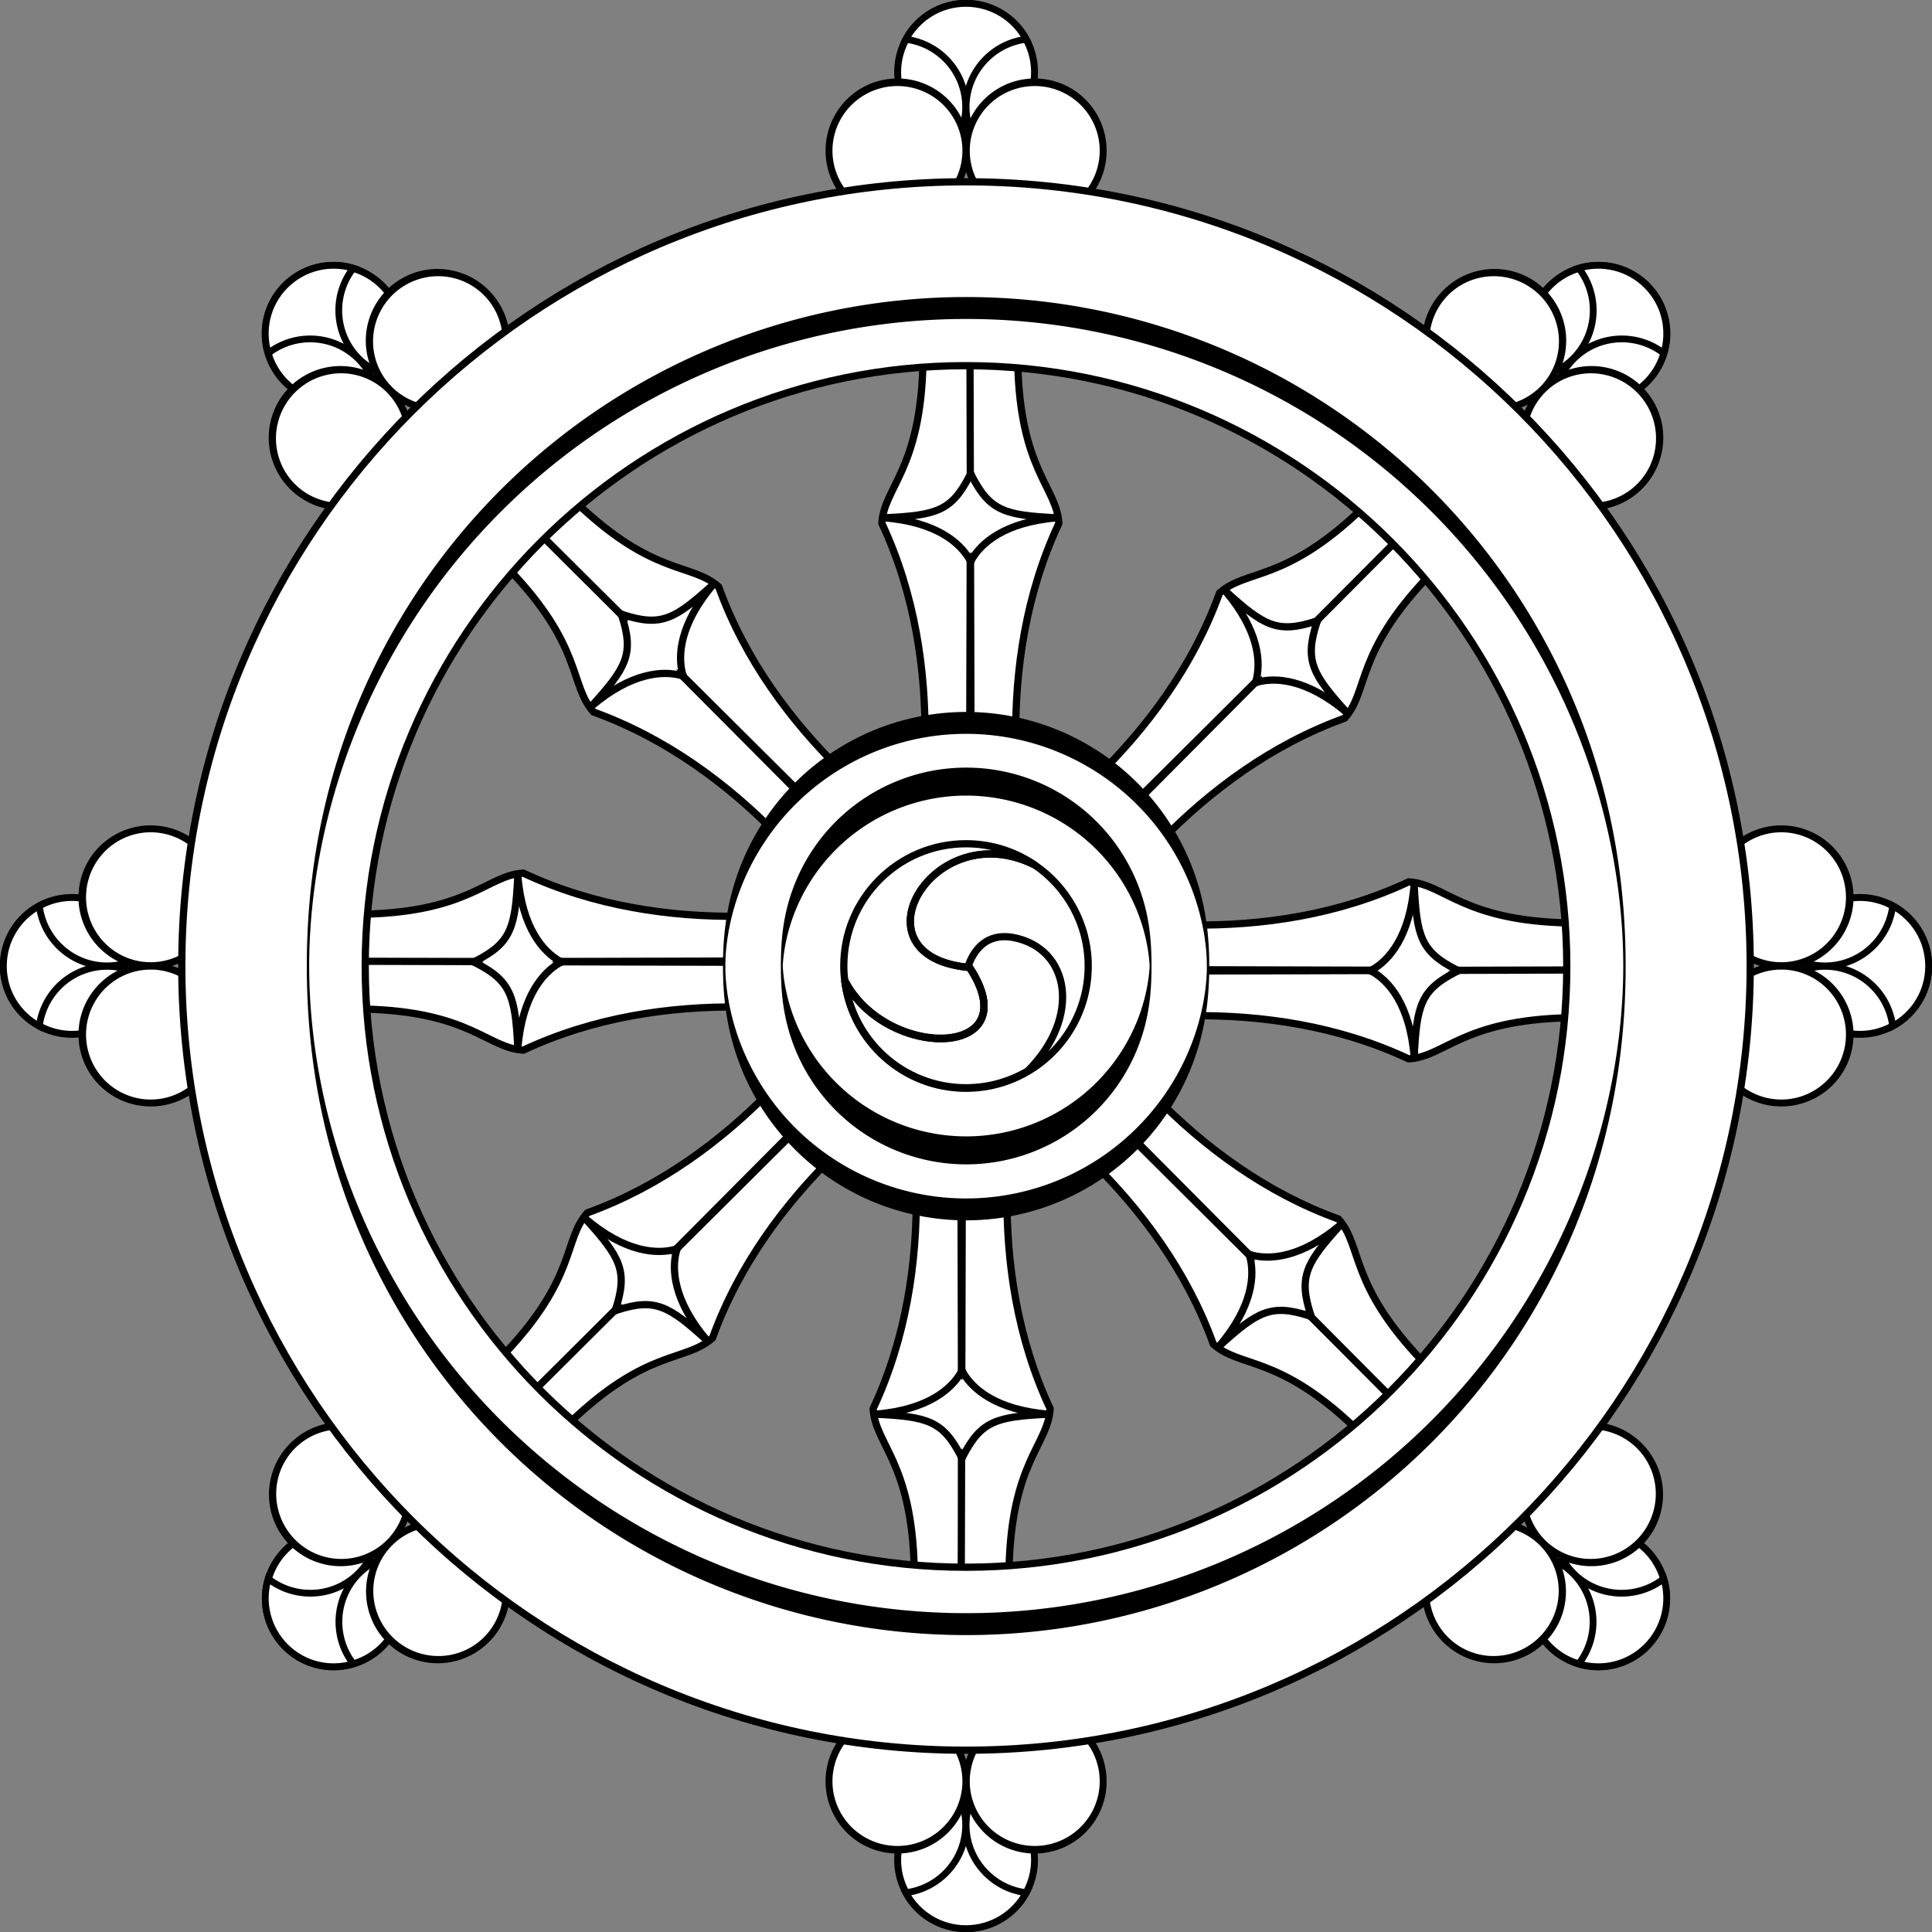 <?xml version="1.0" encoding="UTF-8" standalone="no"?>
<!-- Created with Inkscape (http://www.inkscape.org/) -->
<svg
   xmlns:dc="http://purl.org/dc/elements/1.1/"
   xmlns:cc="http://web.resource.org/cc/"
   xmlns:rdf="http://www.w3.org/1999/02/22-rdf-syntax-ns#"
   xmlns:svg="http://www.w3.org/2000/svg"
   xmlns="http://www.w3.org/2000/svg"
   xmlns:sodipodi="http://sodipodi.sourceforge.net/DTD/sodipodi-0.dtd"
   xmlns:inkscape="http://www.inkscape.org/namespaces/inkscape"
   id="svg2"
   sodipodi:version="0.32"
   inkscape:version="0.44"
   width="600"
   height="600"
   version="1.0"
   sodipodi:docbase="C:\Documents and Settings\Pomost\Pulpit"
   sodipodi:docname="Dharma Wheel.svg">
  <rect width="100%" height="100%" fill="#808080" stroke="none"/>
  <defs
     id="defs5" />
  <sodipodi:namedview
     inkscape:window-height="749"
     inkscape:window-width="1024"
     inkscape:pageshadow="2"
     inkscape:pageopacity="0.0"
     guidetolerance="10.0"
     gridtolerance="10.0"
     objecttolerance="10.0"
     borderopacity="1.0"
     bordercolor="#666666"
     pagecolor="#ffffff"
     id="base"
     showguides="true"
     inkscape:guide-bbox="true"
     inkscape:zoom="0.92333323"
     inkscape:cx="300.00001"
     inkscape:cy="300.00001"
     inkscape:window-x="-4"
     inkscape:window-y="-4"
     inkscape:current-layer="svg2"
     width="600px"
     height="600px" />
  <path
     style="fill:white;fill-opacity:1;fill-rule:evenodd;stroke:black;stroke-width:2.245;stroke-linecap:butt;stroke-linejoin:miter;stroke-miterlimit:4;stroke-dasharray:none;stroke-opacity:1"
     d="M 162.528,271.16 C 151.286,271.792 145.961,283.21 112.732,283.925 L 111.981,298.758 L 229.772,298.451 L 229.912,284.559 C 207.988,284.811 184.461,281.439 162.528,271.16 z "
     id="path3649"
     sodipodi:nodetypes="cccccc" />
  <path
     style="fill:white;fill-opacity:1;fill-rule:evenodd;stroke:black;stroke-width:2.245;stroke-linecap:butt;stroke-linejoin:miter;stroke-miterlimit:4;stroke-dasharray:none;stroke-opacity:1"
     d="M 162.528,326.13 C 151.286,325.498 145.961,314.08 112.732,313.365 L 111.981,298.532 L 229.772,298.839 L 229.912,312.731 C 207.988,312.479 184.461,315.851 162.528,326.13 z "
     id="path10789"
     sodipodi:nodetypes="cccccc" />
  <path
     style="fill:white;fill-opacity:1;fill-rule:evenodd;stroke:black;stroke-width:2.245;stroke-linecap:butt;stroke-linejoin:miter;stroke-miterlimit:4;stroke-dasharray:none;stroke-opacity:1"
     d="M 160.812,271.906 C 160.043,288.124 158.729,292.793 147.75,298.438 C 147.167,298.602 147.167,298.689 147.312,298.75 C 147.167,298.811 147.167,298.898 147.75,299.062 C 158.729,304.707 160.043,309.376 160.812,325.594 C 162.128,309.21 168.776,301.906 173.781,299.062 C 174.364,298.898 174.364,298.811 174.219,298.75 C 174.364,298.689 174.364,298.602 173.781,298.438 C 168.776,295.594 162.128,288.29 160.812,271.906 z "
     id="path10785"
     sodipodi:nodetypes="ccccccccc" />
  <path
     style="fill:white;fill-opacity:1;fill-rule:evenodd;stroke:black;stroke-width:2.245;stroke-linecap:butt;stroke-linejoin:miter;stroke-miterlimit:4;stroke-dasharray:none;stroke-opacity:1"
     d="M 437.472,273.87 C 448.714,274.501 454.039,285.919 487.269,286.635 L 488.019,301.468 L 370.228,301.16 L 370.088,287.269 C 392.012,287.521 415.539,284.149 437.472,273.87 z "
     id="path10822"
     sodipodi:nodetypes="cccccc" />
  <path
     style="fill:white;fill-opacity:1;fill-rule:evenodd;stroke:black;stroke-width:2.245;stroke-linecap:butt;stroke-linejoin:miter;stroke-miterlimit:4;stroke-dasharray:none;stroke-opacity:1"
     d="M 437.472,328.84 C 448.714,328.208 454.039,316.79 487.269,316.075 L 488.019,301.242 L 370.228,301.549 L 370.088,315.44 C 392.012,315.189 415.539,318.56 437.472,328.84 z "
     id="path10824"
     sodipodi:nodetypes="cccccc" />
  <path
     style="fill:white;fill-opacity:1;fill-rule:evenodd;stroke:black;stroke-width:2.245;stroke-linecap:butt;stroke-linejoin:miter;stroke-miterlimit:4;stroke-dasharray:none;stroke-opacity:1"
     d="M 439.188,274.625 C 437.872,291.008 431.224,298.281 426.219,301.125 C 425.709,301.269 425.66,301.376 425.75,301.438 C 425.75,301.438 425.781,301.469 425.781,301.469 C 425.663,301.53 425.672,301.627 426.219,301.781 C 431.224,304.625 437.872,311.898 439.188,328.281 C 439.957,312.064 441.271,307.425 452.25,301.781 C 452.796,301.627 452.805,301.53 452.688,301.469 C 452.68,301.465 452.697,301.441 452.688,301.438 C 452.805,301.376 452.796,301.279 452.25,301.125 C 441.271,295.481 439.957,290.842 439.188,274.625 z "
     id="path10826"
     sodipodi:nodetypes="cccccccsscc" />
  <path
     style="fill:white;fill-opacity:1;fill-rule:evenodd;stroke:black;stroke-width:2.245;stroke-linecap:butt;stroke-linejoin:miter;stroke-miterlimit:4;stroke-dasharray:none;stroke-opacity:1"
     d="M 271.16,437.472 C 271.792,448.714 283.21,454.039 283.925,487.269 L 298.758,488.019 L 298.451,370.228 L 284.56,370.088 C 284.811,392.012 281.439,415.539 271.16,437.472 z "
     id="path10859"
     sodipodi:nodetypes="cccccc" />
  <path
     style="fill:white;fill-opacity:1;fill-rule:evenodd;stroke:black;stroke-width:2.245;stroke-linecap:butt;stroke-linejoin:miter;stroke-miterlimit:4;stroke-dasharray:none;stroke-opacity:1"
     d="M 326.13,437.472 C 325.499,448.714 314.081,454.039 313.365,487.269 L 298.532,488.019 L 298.84,370.228 L 312.731,370.088 C 312.479,392.012 315.851,415.539 326.13,437.472 z "
     id="path10861"
     sodipodi:nodetypes="cccccc" />
  <path
     style="fill:white;fill-opacity:1;fill-rule:evenodd;stroke:black;stroke-width:2.245;stroke-linecap:butt;stroke-linejoin:miter;stroke-miterlimit:4;stroke-dasharray:none;stroke-opacity:1"
     d="M 298.625,425.719 C 298.572,425.773 298.52,425.927 298.438,426.219 C 295.594,431.224 288.29,437.872 271.906,439.188 C 288.124,439.957 292.793,441.271 298.438,452.25 C 298.602,452.833 298.689,452.833 298.75,452.688 C 298.811,452.833 298.898,452.833 299.062,452.25 C 304.707,441.271 309.376,439.957 325.594,439.188 C 309.21,437.872 301.906,431.224 299.062,426.219 C 298.898,425.636 298.811,425.636 298.75,425.781 C 298.72,425.708 298.678,425.664 298.625,425.719 z "
     id="path10863"
     sodipodi:nodetypes="ccccccccsc" />
  <path
     style="fill:white;fill-opacity:1;fill-rule:evenodd;stroke:black;stroke-width:2.245;stroke-linecap:butt;stroke-linejoin:miter;stroke-miterlimit:4;stroke-dasharray:none;stroke-opacity:1"
     d="M 273.87,162.528 C 274.502,151.286 285.92,145.961 286.635,112.731 L 301.468,111.981 L 301.161,229.772 L 287.269,229.912 C 287.521,207.988 284.149,184.461 273.87,162.528 z "
     id="path10869"
     sodipodi:nodetypes="cccccc" />
  <path
     style="fill:white;fill-opacity:1;fill-rule:evenodd;stroke:black;stroke-width:2.245;stroke-linecap:butt;stroke-linejoin:miter;stroke-miterlimit:4;stroke-dasharray:none;stroke-opacity:1"
     d="M 328.84,162.528 C 328.208,151.286 316.79,145.961 316.075,112.731 L 301.242,111.981 L 301.549,229.772 L 315.441,229.912 C 315.189,207.988 318.561,184.461 328.84,162.528 z "
     id="path10871"
     sodipodi:nodetypes="cccccc" />
  <path
     style="fill:white;fill-opacity:1;fill-rule:evenodd;stroke:black;stroke-width:2.245;stroke-linecap:butt;stroke-linejoin:miter;stroke-miterlimit:4;stroke-dasharray:none;stroke-opacity:1"
     d="M 301.125,147.75 C 295.481,158.729 290.842,160.043 274.625,160.812 C 291.008,162.128 298.281,168.776 301.125,173.781 C 301.29,174.364 301.408,174.364 301.469,174.219 C 301.53,174.364 301.617,174.364 301.781,173.781 C 304.625,168.776 311.898,162.128 328.281,160.812 C 312.064,160.043 307.425,158.729 301.781,147.75 C 301.617,147.167 301.53,147.167 301.469,147.312 C 301.257,147.064 301.217,147.633 301.125,147.75 z "
     id="path10873"
     sodipodi:nodetypes="cccccccsc" />
  <path
     style="fill:white;fill-opacity:1;fill-rule:evenodd;stroke:black;stroke-width:2.245;stroke-linecap:butt;stroke-linejoin:miter;stroke-miterlimit:4;stroke-dasharray:none;stroke-opacity:1"
     d="M 182.4,376.663 C 174.897,385.059 179.205,396.898 156.215,420.901 L 166.172,431.92 L 249.246,348.412 L 239.522,338.49 C 224.198,354.171 205.178,368.422 182.4,376.663 z "
     id="path10910"
     sodipodi:nodetypes="cccccc" />
  <path
     style="fill:white;fill-opacity:1;fill-rule:evenodd;stroke:black;stroke-width:2.245;stroke-linecap:butt;stroke-linejoin:miter;stroke-miterlimit:4;stroke-dasharray:none;stroke-opacity:1"
     d="M 221.269,415.533 C 212.874,423.035 201.034,418.727 177.032,441.718 L 166.012,431.76 L 249.521,348.687 L 259.443,358.41 C 243.762,373.735 229.51,392.755 221.269,415.533 z "
     id="path10912"
     sodipodi:nodetypes="cccccc" />
  <path
     style="fill:white;fill-opacity:1;fill-rule:evenodd;stroke:black;stroke-width:2.245;stroke-linecap:butt;stroke-linejoin:miter;stroke-miterlimit:4;stroke-dasharray:none;stroke-opacity:1"
     d="M 181.719,378.406 C 192.642,390.418 195.022,394.652 191.25,406.406 C 190.954,406.935 191.01,406.997 191.156,406.938 C 191.096,407.084 191.159,407.139 191.688,406.844 C 203.441,403.072 207.644,405.452 219.656,416.375 C 209.001,403.86 208.565,393.988 210.094,388.438 C 210.367,387.949 210.31,387.87 210.188,387.906 C 210.248,387.76 210.185,387.704 209.656,388 C 204.106,389.529 194.233,389.061 181.719,378.406 z "
     id="path10914"
     sodipodi:nodetypes="ccccccccc" />
  <path
     style="fill:white;fill-opacity:1;fill-rule:evenodd;stroke:black;stroke-width:2.245;stroke-linecap:butt;stroke-linejoin:miter;stroke-miterlimit:4;stroke-dasharray:none;stroke-opacity:1"
     d="M 378.731,184.164 C 387.126,176.662 398.966,180.97 422.968,157.979 L 433.988,167.937 L 350.479,251.011 L 340.558,241.287 C 356.238,225.962 370.49,206.942 378.731,184.164 z "
     id="path10920"
     sodipodi:nodetypes="cccccc" />
  <path
     style="fill:white;fill-opacity:1;fill-rule:evenodd;stroke:black;stroke-width:2.245;stroke-linecap:butt;stroke-linejoin:miter;stroke-miterlimit:4;stroke-dasharray:none;stroke-opacity:1"
     d="M 417.6,223.034 C 425.103,214.638 420.795,202.799 443.785,178.796 L 433.828,167.777 L 350.754,251.285 L 360.478,261.207 C 375.803,245.526 394.822,231.275 417.6,223.034 z "
     id="path10922"
     sodipodi:nodetypes="cccccc" />
  <path
     style="fill:white;fill-opacity:1;fill-rule:evenodd;stroke:black;stroke-width:2.245;stroke-linecap:butt;stroke-linejoin:miter;stroke-miterlimit:4;stroke-dasharray:none;stroke-opacity:1"
     d="M 380.469,183.469 C 391.124,195.983 391.591,205.856 390.062,211.406 C 389.767,211.935 389.823,211.998 389.969,211.938 C 389.909,212.084 389.972,212.139 390.5,211.844 C 396.05,210.315 405.923,210.783 418.438,221.438 C 407.514,209.426 405.134,205.191 408.906,193.438 C 409.202,192.909 409.146,192.846 409,192.906 C 409.033,192.786 408.953,192.729 408.469,193 C 396.715,196.772 392.481,194.392 380.469,183.469 z "
     id="path10924"
     sodipodi:nodetypes="ccccccccc" />
  <path
     style="fill:white;fill-opacity:1;fill-rule:evenodd;stroke:black;stroke-width:2.245;stroke-linecap:butt;stroke-linejoin:miter;stroke-miterlimit:4;stroke-dasharray:none;stroke-opacity:1"
     d="M 376.815,417.449 C 385.21,424.951 397.05,420.643 421.052,443.634 L 432.072,433.676 L 348.563,350.603 L 338.641,360.326 C 354.322,375.651 368.574,394.671 376.815,417.449 z "
     id="path10932"
     sodipodi:nodetypes="cccccc" />
  <path
     style="fill:white;fill-opacity:1;fill-rule:evenodd;stroke:black;stroke-width:2.245;stroke-linecap:butt;stroke-linejoin:miter;stroke-miterlimit:4;stroke-dasharray:none;stroke-opacity:1"
     d="M 415.684,378.579 C 423.187,386.975 418.879,398.814 441.869,422.817 L 431.912,433.836 L 348.838,350.328 L 358.562,340.406 C 373.886,356.087 392.906,370.339 415.684,378.579 z "
     id="path10934"
     sodipodi:nodetypes="cccccc" />
  <path
     style="fill:white;fill-opacity:1;fill-rule:evenodd;stroke:black;stroke-width:2.245;stroke-linecap:butt;stroke-linejoin:miter;stroke-miterlimit:4;stroke-dasharray:none;stroke-opacity:1"
     d="M 416.531,380.188 C 404.017,390.842 394.144,391.279 388.594,389.75 C 388.105,389.476 388.027,389.533 388.062,389.656 C 387.916,389.596 387.829,389.69 388.125,390.219 C 389.654,395.769 389.217,405.61 378.562,418.125 C 390.574,407.202 394.777,404.853 406.531,408.625 C 407.06,408.921 407.154,408.834 407.094,408.688 C 407.217,408.723 407.273,408.645 407,408.156 C 403.228,396.402 405.608,392.199 416.531,380.188 z "
     id="path10936"
     sodipodi:nodetypes="ccccccccc" />
  <path
     style="fill:white;fill-opacity:1;fill-rule:evenodd;stroke:black;stroke-width:2.245;stroke-linecap:butt;stroke-linejoin:miter;stroke-miterlimit:4;stroke-dasharray:none;stroke-opacity:1"
     d="M 184.316,221.118 C 176.814,212.722 181.122,200.883 158.131,176.88 L 168.088,165.861 L 251.162,249.369 L 241.439,259.291 C 226.114,243.61 207.094,229.359 184.316,221.118 z "
     id="path10942"
     sodipodi:nodetypes="cccccc" />
  <path
     style="fill:white;fill-opacity:1;fill-rule:evenodd;stroke:black;stroke-width:2.245;stroke-linecap:butt;stroke-linejoin:miter;stroke-miterlimit:4;stroke-dasharray:none;stroke-opacity:1"
     d="M 223.185,182.248 C 214.79,174.746 202.951,179.054 178.948,156.063 L 167.928,166.021 L 251.437,249.094 L 261.359,239.371 C 245.678,224.046 231.426,205.026 223.185,182.248 z "
     id="path10944"
     sodipodi:nodetypes="cccccc" />
  <path
     style="fill:white;fill-opacity:1;fill-rule:evenodd;stroke:black;stroke-width:2.245;stroke-linecap:butt;stroke-linejoin:miter;stroke-miterlimit:4;stroke-dasharray:none;stroke-opacity:1"
     d="M 221.594,181.406 C 209.582,192.329 205.348,194.71 193.594,190.938 C 193.065,190.642 193.002,190.698 193.062,190.844 C 192.916,190.784 192.861,190.847 193.156,191.375 C 196.928,203.129 194.548,207.363 183.625,219.375 C 196.14,208.72 206.012,208.253 211.562,209.781 C 212.091,210.077 212.154,210.021 212.094,209.875 C 212.24,209.935 212.296,209.872 212,209.344 C 210.471,203.793 210.939,193.921 221.594,181.406 z "
     id="path10946"
     sodipodi:nodetypes="ccccccccc" />
  <path
     sodipodi:type="arc"
     style="fill:white;fill-opacity:1;fill-rule:evenodd;stroke:black;stroke-width:0.936;stroke-miterlimit:4;stroke-dasharray:none;stroke-dashoffset:0;stroke-opacity:1"
     id="path29903"
     sodipodi:cx="142.54568"
     sodipodi:cy="38.985416"
     sodipodi:rx="9.2681503"
     sodipodi:ry="8.4638891"
     d="M 151.814 38.985 A 9.268 8.464 0 1 1  133.278,38.985 A 9.268 8.464 0 1 1  151.814 38.985 z"
     transform="matrix(2.293,0,0,2.511,-26.83,-75.507)" />
  <path
     style="fill:white;fill-opacity:1;fill-rule:evenodd;stroke:black;stroke-width:2.101;stroke-miterlimit:4;stroke-dasharray:none;stroke-dashoffset:0;stroke-opacity:1"
     d="M 299.965,1.05 C 291.878,1.05 284.895,5.551 281.304,12.205 C 291.776,13.521 299.895,22.426 299.895,33.252 C 299.895,36.917 298.936,40.342 297.299,43.354 C 298.173,43.464 299.061,43.494 299.965,43.494 C 300.868,43.494 301.757,43.464 302.631,43.354 C 300.994,40.342 300.035,36.917 300.035,33.252 C 300.035,22.402 308.191,13.49 318.696,12.205 C 315.106,5.55 308.052,1.05 299.965,1.05 z "
     id="path30819" />
  <path
     sodipodi:type="arc"
     style="fill:white;fill-opacity:1;fill-rule:evenodd;stroke:black;stroke-width:0.936;stroke-miterlimit:4;stroke-dasharray:none;stroke-dashoffset:0;stroke-opacity:1"
     id="path28129"
     sodipodi:cx="142.54568"
     sodipodi:cy="38.985416"
     sodipodi:rx="9.2681503"
     sodipodi:ry="8.4638891"
     d="M 151.814 38.985 A 9.268 8.464 0 1 1  133.278,38.985 A 9.268 8.464 0 1 1  151.814 38.985 z"
     transform="matrix(2.293,0,0,2.511,-48.15,-51.092)" />
  <path
     sodipodi:type="arc"
     style="fill:white;fill-opacity:1;fill-rule:evenodd;stroke:black;stroke-width:0.936;stroke-miterlimit:4;stroke-dasharray:none;stroke-dashoffset:0;stroke-opacity:1"
     id="path29901"
     sodipodi:cx="142.54568"
     sodipodi:cy="38.985416"
     sodipodi:rx="9.2681503"
     sodipodi:ry="8.4638891"
     d="M 151.814 38.985 A 9.268 8.464 0 1 1  133.278,38.985 A 9.268 8.464 0 1 1  151.814 38.985 z"
     transform="matrix(2.293,0,0,2.511,-5.51,-51.092)" />
  <path
     sodipodi:type="arc"
     style="fill:white;fill-opacity:1;fill-rule:evenodd;stroke:black;stroke-width:0.936;stroke-miterlimit:4;stroke-dasharray:none;stroke-dashoffset:0;stroke-opacity:1"
     id="path30830"
     sodipodi:cx="142.54568"
     sodipodi:cy="38.985416"
     sodipodi:rx="9.2681503"
     sodipodi:ry="8.4638891"
     d="M 151.814 38.985 A 9.268 8.464 0 1 1  133.278,38.985 A 9.268 8.464 0 1 1  151.814 38.985 z"
     transform="matrix(2.293,0,0,-2.511,-26.83,675.507)" />
  <path
     style="fill:white;fill-opacity:1;fill-rule:evenodd;stroke:black;stroke-width:2.101;stroke-miterlimit:4;stroke-dasharray:none;stroke-dashoffset:0;stroke-opacity:1"
     d="M 299.965,598.95 C 291.878,598.95 284.895,594.449 281.304,587.795 C 291.776,586.479 299.895,577.574 299.895,566.748 C 299.895,563.083 298.936,559.658 297.299,556.646 C 298.173,556.536 299.061,556.506 299.965,556.506 C 300.868,556.506 301.757,556.536 302.631,556.646 C 300.994,559.658 300.035,563.083 300.035,566.748 C 300.035,577.598 308.191,586.51 318.696,587.795 C 315.106,594.45 308.052,598.95 299.965,598.95 z "
     id="path30832" />
  <path
     sodipodi:type="arc"
     style="fill:white;fill-opacity:1;fill-rule:evenodd;stroke:black;stroke-width:0.936;stroke-miterlimit:4;stroke-dasharray:none;stroke-dashoffset:0;stroke-opacity:1"
     id="path30836"
     sodipodi:cx="142.54568"
     sodipodi:cy="38.985416"
     sodipodi:rx="9.2681503"
     sodipodi:ry="8.4638891"
     d="M 151.814 38.985 A 9.268 8.464 0 1 1  133.278,38.985 A 9.268 8.464 0 1 1  151.814 38.985 z"
     transform="matrix(2.293,0,0,-2.511,-48.15,651.092)" />
  <path
     sodipodi:type="arc"
     style="fill:white;fill-opacity:1;fill-rule:evenodd;stroke:black;stroke-width:0.936;stroke-miterlimit:4;stroke-dasharray:none;stroke-dashoffset:0;stroke-opacity:1"
     id="path30838"
     sodipodi:cx="142.54568"
     sodipodi:cy="38.985416"
     sodipodi:rx="9.2681503"
     sodipodi:ry="8.4638891"
     d="M 151.814 38.985 A 9.268 8.464 0 1 1  133.278,38.985 A 9.268 8.464 0 1 1  151.814 38.985 z"
     transform="matrix(2.293,0,0,-2.511,-5.51,651.092)" />
  <path
     sodipodi:type="arc"
     style="fill:white;fill-opacity:1;fill-rule:evenodd;stroke:black;stroke-width:0.936;stroke-miterlimit:4;stroke-dasharray:none;stroke-dashoffset:0;stroke-opacity:1"
     id="path30858"
     sodipodi:cx="142.54568"
     sodipodi:cy="38.985416"
     sodipodi:rx="9.2681503"
     sodipodi:ry="8.4638891"
     d="M 151.814 38.985 A 9.268 8.464 0 1 1  133.278,38.985 A 9.268 8.464 0 1 1  151.814 38.985 z"
     transform="matrix(0,-2.293,2.511,0,-75.507,626.83)" />
  <path
     style="fill:white;fill-opacity:1;fill-rule:evenodd;stroke:black;stroke-width:2.101;stroke-miterlimit:4;stroke-dasharray:none;stroke-dashoffset:0;stroke-opacity:1"
     d="M 1.05,300.035 C 1.05,308.121 5.551,315.105 12.205,318.696 C 13.521,308.224 22.426,300.105 33.252,300.105 C 36.917,300.105 40.342,301.064 43.354,302.701 C 43.464,301.827 43.494,300.939 43.494,300.035 C 43.494,299.132 43.464,298.243 43.354,297.369 C 40.342,299.006 36.917,299.965 33.252,299.965 C 22.402,299.965 13.49,291.809 12.205,281.304 C 5.55,284.894 1.05,291.948 1.05,300.035 z "
     id="path30860" />
  <path
     sodipodi:type="arc"
     style="fill:white;fill-opacity:1;fill-rule:evenodd;stroke:black;stroke-width:0.936;stroke-miterlimit:4;stroke-dasharray:none;stroke-dashoffset:0;stroke-opacity:1"
     id="path30864"
     sodipodi:cx="142.54568"
     sodipodi:cy="38.985416"
     sodipodi:rx="9.2681503"
     sodipodi:ry="8.4638891"
     d="M 151.814 38.985 A 9.268 8.464 0 1 1  133.278,38.985 A 9.268 8.464 0 1 1  151.814 38.985 z"
     transform="matrix(0,-2.293,2.511,0,-51.092,648.15)" />
  <path
     sodipodi:type="arc"
     style="fill:white;fill-opacity:1;fill-rule:evenodd;stroke:black;stroke-width:0.936;stroke-miterlimit:4;stroke-dasharray:none;stroke-dashoffset:0;stroke-opacity:1"
     id="path30866"
     sodipodi:cx="142.54568"
     sodipodi:cy="38.985416"
     sodipodi:rx="9.2681503"
     sodipodi:ry="8.4638891"
     d="M 151.814 38.985 A 9.268 8.464 0 1 1  133.278,38.985 A 9.268 8.464 0 1 1  151.814 38.985 z"
     transform="matrix(0,-2.293,2.511,0,-51.092,605.51)" />
  <path
     sodipodi:type="arc"
     style="fill:white;fill-opacity:1;fill-rule:evenodd;stroke:black;stroke-width:0.936;stroke-miterlimit:4;stroke-dasharray:none;stroke-dashoffset:0;stroke-opacity:1"
     id="path30870"
     sodipodi:cx="142.54568"
     sodipodi:cy="38.985416"
     sodipodi:rx="9.2681503"
     sodipodi:ry="8.4638891"
     d="M 151.814 38.985 A 9.268 8.464 0 1 1  133.278,38.985 A 9.268 8.464 0 1 1  151.814 38.985 z"
     transform="matrix(0,-2.293,-2.511,0,675.507,626.83)" />
  <path
     style="fill:white;fill-opacity:1;fill-rule:evenodd;stroke:black;stroke-width:2.101;stroke-miterlimit:4;stroke-dasharray:none;stroke-dashoffset:0;stroke-opacity:1"
     d="M 598.95,300.035 C 598.95,308.121 594.449,315.105 587.795,318.696 C 586.479,308.224 577.574,300.105 566.748,300.105 C 563.083,300.105 559.658,301.064 556.646,302.701 C 556.536,301.827 556.506,300.939 556.506,300.035 C 556.506,299.132 556.536,298.243 556.646,297.369 C 559.658,299.006 563.083,299.965 566.748,299.965 C 577.598,299.965 586.51,291.809 587.795,281.304 C 594.45,284.894 598.95,291.948 598.95,300.035 z "
     id="path30872" />
  <path
     sodipodi:type="arc"
     style="fill:white;fill-opacity:1;fill-rule:evenodd;stroke:black;stroke-width:0.936;stroke-miterlimit:4;stroke-dasharray:none;stroke-dashoffset:0;stroke-opacity:1"
     id="path30876"
     sodipodi:cx="142.54568"
     sodipodi:cy="38.985416"
     sodipodi:rx="9.2681503"
     sodipodi:ry="8.4638891"
     d="M 151.814 38.985 A 9.268 8.464 0 1 1  133.278,38.985 A 9.268 8.464 0 1 1  151.814 38.985 z"
     transform="matrix(0,-2.293,-2.511,0,651.092,648.15)" />
  <path
     sodipodi:type="arc"
     style="fill:white;fill-opacity:1;fill-rule:evenodd;stroke:black;stroke-width:0.936;stroke-miterlimit:4;stroke-dasharray:none;stroke-dashoffset:0;stroke-opacity:1"
     id="path30878"
     sodipodi:cx="142.54568"
     sodipodi:cy="38.985416"
     sodipodi:rx="9.2681503"
     sodipodi:ry="8.4638891"
     d="M 151.814 38.985 A 9.268 8.464 0 1 1  133.278,38.985 A 9.268 8.464 0 1 1  151.814 38.985 z"
     transform="matrix(0,-2.293,-2.511,0,651.092,605.51)" />
  <path
     sodipodi:type="arc"
     style="fill:white;fill-opacity:1;fill-rule:evenodd;stroke:black;stroke-width:0.936;stroke-miterlimit:4;stroke-dasharray:none;stroke-dashoffset:0;stroke-opacity:1"
     id="path30988"
     sodipodi:cx="142.54568"
     sodipodi:cy="38.985416"
     sodipodi:rx="9.2681503"
     sodipodi:ry="8.4638891"
     d="M 151.814 38.985 A 9.268 8.464 0 1 1  133.278,38.985 A 9.268 8.464 0 1 1  151.814 38.985 z"
     transform="matrix(1.621,-1.621,1.775,1.775,-196.627,265.58)" />
  <path
     style="fill:white;fill-opacity:1;fill-rule:evenodd;stroke:black;stroke-width:2.101;stroke-miterlimit:4;stroke-dasharray:none;stroke-dashoffset:0;stroke-opacity:1"
     d="M 88.586,88.635 C 82.868,94.353 81.112,102.474 83.278,109.719 C 91.613,103.244 103.651,103.8 111.306,111.455 C 113.898,114.047 115.642,117.146 116.614,120.434 C 117.309,119.893 117.959,119.287 118.598,118.648 C 119.237,118.009 119.844,117.359 120.384,116.664 C 117.097,115.692 113.997,113.948 111.405,111.356 C 103.733,103.684 103.198,91.615 109.718,83.278 C 102.474,81.111 94.304,82.917 88.586,88.635 z "
     id="path30990" />
  <path
     sodipodi:type="arc"
     style="fill:white;fill-opacity:1;fill-rule:evenodd;stroke:black;stroke-width:0.936;stroke-miterlimit:4;stroke-dasharray:none;stroke-dashoffset:0;stroke-opacity:1"
     id="path30994"
     sodipodi:cx="142.54568"
     sodipodi:cy="38.985416"
     sodipodi:rx="9.2681503"
     sodipodi:ry="8.4638891"
     d="M 151.814 38.985 A 9.268 8.464 0 1 1  133.278,38.985 A 9.268 8.464 0 1 1  151.814 38.985 z"
     transform="matrix(1.621,-1.621,1.775,1.775,-194.439,297.92)" />
  <path
     sodipodi:type="arc"
     style="fill:white;fill-opacity:1;fill-rule:evenodd;stroke:black;stroke-width:0.936;stroke-miterlimit:4;stroke-dasharray:none;stroke-dashoffset:0;stroke-opacity:1"
     id="path30996"
     sodipodi:cx="142.54568"
     sodipodi:cy="38.985416"
     sodipodi:rx="9.2681503"
     sodipodi:ry="8.4638891"
     d="M 151.814 38.985 A 9.268 8.464 0 1 1  133.278,38.985 A 9.268 8.464 0 1 1  151.814 38.985 z"
     transform="matrix(1.621,-1.621,1.775,1.775,-164.287,267.769)" />
  <path
     sodipodi:type="arc"
     style="fill:white;fill-opacity:1;fill-rule:evenodd;stroke:black;stroke-width:0.936;stroke-miterlimit:4;stroke-dasharray:none;stroke-dashoffset:0;stroke-opacity:1"
     id="path31000"
     sodipodi:cx="142.54568"
     sodipodi:cy="38.985416"
     sodipodi:rx="9.2681503"
     sodipodi:ry="8.4638891"
     d="M 151.814 38.985 A 9.268 8.464 0 1 1  133.278,38.985 A 9.268 8.464 0 1 1  151.814 38.985 z"
     transform="matrix(1.621,-1.621,-1.775,-1.775,334.42,796.627)" />
  <path
     style="fill:white;fill-opacity:1;fill-rule:evenodd;stroke:black;stroke-width:2.101;stroke-miterlimit:4;stroke-dasharray:none;stroke-dashoffset:0;stroke-opacity:1"
     d="M 511.365,511.414 C 505.647,517.132 497.525,518.888 490.281,516.722 C 496.756,508.387 496.2,496.349 488.545,488.694 C 485.953,486.102 482.854,484.358 479.566,483.386 C 480.107,482.69 480.713,482.041 481.352,481.402 C 481.991,480.763 482.641,480.156 483.336,479.616 C 484.308,482.903 486.052,486.003 488.644,488.595 C 496.316,496.267 508.385,496.802 516.722,490.281 C 518.889,497.526 517.083,505.696 511.365,511.414 z "
     id="path31002" />
  <path
     sodipodi:type="arc"
     style="fill:white;fill-opacity:1;fill-rule:evenodd;stroke:black;stroke-width:0.936;stroke-miterlimit:4;stroke-dasharray:none;stroke-dashoffset:0;stroke-opacity:1"
     id="path31006"
     sodipodi:cx="142.54568"
     sodipodi:cy="38.985416"
     sodipodi:rx="9.2681503"
     sodipodi:ry="8.4638891"
     d="M 151.814 38.985 A 9.268 8.464 0 1 1  133.278,38.985 A 9.268 8.464 0 1 1  151.814 38.985 z"
     transform="matrix(1.621,-1.621,-1.775,-1.775,302.08,794.439)" />
  <path
     sodipodi:type="arc"
     style="fill:white;fill-opacity:1;fill-rule:evenodd;stroke:black;stroke-width:0.936;stroke-miterlimit:4;stroke-dasharray:none;stroke-dashoffset:0;stroke-opacity:1"
     id="path31008"
     sodipodi:cx="142.54568"
     sodipodi:cy="38.985416"
     sodipodi:rx="9.2681503"
     sodipodi:ry="8.4638891"
     d="M 151.814 38.985 A 9.268 8.464 0 1 1  133.278,38.985 A 9.268 8.464 0 1 1  151.814 38.985 z"
     transform="matrix(1.621,-1.621,-1.775,-1.775,332.231,764.287)" />
  <path
     sodipodi:type="arc"
     style="fill:white;fill-opacity:1;fill-rule:evenodd;stroke:black;stroke-width:0.936;stroke-miterlimit:4;stroke-dasharray:none;stroke-dashoffset:0;stroke-opacity:1"
     id="path31012"
     sodipodi:cx="142.54568"
     sodipodi:cy="38.985416"
     sodipodi:rx="9.2681503"
     sodipodi:ry="8.4638891"
     d="M 151.814 38.985 A 9.268 8.464 0 1 1  133.278,38.985 A 9.268 8.464 0 1 1  151.814 38.985 z"
     transform="matrix(-1.621,-1.621,1.775,-1.775,265.58,796.627)" />
  <path
     style="fill:white;fill-opacity:1;fill-rule:evenodd;stroke:black;stroke-width:2.101;stroke-miterlimit:4;stroke-dasharray:none;stroke-dashoffset:0;stroke-opacity:1"
     d="M 88.635,511.414 C 94.353,517.132 102.474,518.888 109.718,516.722 C 103.244,508.387 103.8,496.349 111.455,488.694 C 114.047,486.102 117.146,484.358 120.434,483.386 C 119.893,482.69 119.287,482.041 118.648,481.402 C 118.009,480.763 117.359,480.156 116.663,479.616 C 115.691,482.903 113.947,486.003 111.355,488.595 C 103.684,496.267 91.615,496.802 83.278,490.281 C 81.111,497.526 82.917,505.696 88.635,511.414 z "
     id="path31014" />
  <path
     sodipodi:type="arc"
     style="fill:white;fill-opacity:1;fill-rule:evenodd;stroke:black;stroke-width:0.936;stroke-miterlimit:4;stroke-dasharray:none;stroke-dashoffset:0;stroke-opacity:1"
     id="path31018"
     sodipodi:cx="142.54568"
     sodipodi:cy="38.985416"
     sodipodi:rx="9.2681503"
     sodipodi:ry="8.4638891"
     d="M 151.814 38.985 A 9.268 8.464 0 1 1  133.278,38.985 A 9.268 8.464 0 1 1  151.814 38.985 z"
     transform="matrix(-1.621,-1.621,1.775,-1.775,297.92,794.439)" />
  <path
     sodipodi:type="arc"
     style="fill:white;fill-opacity:1;fill-rule:evenodd;stroke:black;stroke-width:0.936;stroke-miterlimit:4;stroke-dasharray:none;stroke-dashoffset:0;stroke-opacity:1"
     id="path31020"
     sodipodi:cx="142.54568"
     sodipodi:cy="38.985416"
     sodipodi:rx="9.2681503"
     sodipodi:ry="8.4638891"
     d="M 151.814 38.985 A 9.268 8.464 0 1 1  133.278,38.985 A 9.268 8.464 0 1 1  151.814 38.985 z"
     transform="matrix(-1.621,-1.621,1.775,-1.775,267.768,764.287)" />
  <path
     sodipodi:type="arc"
     style="fill:white;fill-opacity:1;fill-rule:evenodd;stroke:black;stroke-width:0.936;stroke-miterlimit:4;stroke-dasharray:none;stroke-dashoffset:0;stroke-opacity:1"
     id="path31024"
     sodipodi:cx="142.54568"
     sodipodi:cy="38.985416"
     sodipodi:rx="9.2681503"
     sodipodi:ry="8.4638891"
     d="M 151.814 38.985 A 9.268 8.464 0 1 1  133.278,38.985 A 9.268 8.464 0 1 1  151.814 38.985 z"
     transform="matrix(-1.621,-1.621,-1.775,1.775,796.627,265.58)" />
  <path
     style="fill:white;fill-opacity:1;fill-rule:evenodd;stroke:black;stroke-width:2.101;stroke-miterlimit:4;stroke-dasharray:none;stroke-dashoffset:0;stroke-opacity:1"
     d="M 511.414,88.635 C 517.132,94.353 518.888,102.474 516.722,109.719 C 508.387,103.244 496.349,103.8 488.694,111.455 C 486.102,114.047 484.358,117.146 483.386,120.434 C 482.69,119.893 482.041,119.287 481.402,118.648 C 480.763,118.009 480.156,117.359 479.616,116.664 C 482.903,115.692 486.003,113.948 488.595,111.356 C 496.267,103.684 496.802,91.615 490.281,83.278 C 497.526,81.111 505.696,82.917 511.414,88.635 z "
     id="path31026" />
  <path
     sodipodi:type="arc"
     style="fill:white;fill-opacity:1;fill-rule:evenodd;stroke:black;stroke-width:0.936;stroke-miterlimit:4;stroke-dasharray:none;stroke-dashoffset:0;stroke-opacity:1"
     id="path31030"
     sodipodi:cx="142.54568"
     sodipodi:cy="38.985416"
     sodipodi:rx="9.2681503"
     sodipodi:ry="8.4638891"
     d="M 151.814 38.985 A 9.268 8.464 0 1 1  133.278,38.985 A 9.268 8.464 0 1 1  151.814 38.985 z"
     transform="matrix(-1.621,-1.621,-1.775,1.775,794.439,297.92)" />
  <path
     sodipodi:type="arc"
     style="fill:white;fill-opacity:1;fill-rule:evenodd;stroke:black;stroke-width:0.936;stroke-miterlimit:4;stroke-dasharray:none;stroke-dashoffset:0;stroke-opacity:1"
     id="path31032"
     sodipodi:cx="142.54568"
     sodipodi:cy="38.985416"
     sodipodi:rx="9.2681503"
     sodipodi:ry="8.4638891"
     d="M 151.814 38.985 A 9.268 8.464 0 1 1  133.278,38.985 A 9.268 8.464 0 1 1  151.814 38.985 z"
     transform="matrix(-1.621,-1.621,-1.775,1.775,764.287,267.769)" />
  <path
     style="fill:white;fill-opacity:1;fill-rule:evenodd;stroke:black;stroke-width:2.245;stroke-miterlimit:4;stroke-dasharray:none;stroke-dashoffset:0;stroke-opacity:1"
     d="M 299.965,56.456 C 165.529,56.456 56.456,165.529 56.456,299.965 C 56.456,434.401 165.529,543.544 299.965,543.544 C 434.401,543.544 543.544,434.401 543.544,299.965 C 543.544,165.529 434.401,56.456 299.965,56.456 z M 299.965,113.562 C 402.947,113.562 486.578,197.123 486.578,300.105 C 486.578,403.088 402.947,486.718 299.965,486.718 C 196.983,486.719 113.422,403.087 113.422,300.105 C 113.422,197.123 196.983,113.562 299.965,113.562 z "
     id="path1873" />
  <path
     sodipodi:type="arc"
     style="fill:none;fill-opacity:1;fill-rule:evenodd;stroke:black;stroke-width:0.393;stroke-miterlimit:4;stroke-dasharray:none;stroke-dashoffset:0;stroke-opacity:1"
     id="path3645"
     sodipodi:cx="148.76805"
     sodipodi:cy="158.68591"
     sodipodi:rx="108.56047"
     sodipodi:ry="11.794224"
     d="M 257.329 158.686 A 108.56 11.794 0 1 1  40.208,158.686 A 108.56 11.794 0 1 1  257.329 158.686 z"
     transform="matrix(1.883,0,0,17.328,19.939,-2449.691)" />
  <path
     sodipodi:type="arc"
     style="fill:white;fill-opacity:1;fill-rule:evenodd;stroke:black;stroke-width:0.303;stroke-miterlimit:4;stroke-dasharray:none;stroke-dashoffset:0;stroke-opacity:1"
     id="path20158"
     sodipodi:cx="148.52457"
     sodipodi:cy="138.14624"
     sodipodi:rx="30.703779"
     sodipodi:ry="3.3484714"
     d="M 179.228 138.146 A 30.704 3.348 0 1 1  117.821,138.146 A 30.704 3.348 0 1 1  179.228 138.146 z"
     transform="matrix(2.447,0,0,22.436,-63.405,-2799.397)" />
  <path
     style="fill:none;fill-opacity:0.75;fill-rule:evenodd;stroke:black;stroke-width:2.245;stroke-linecap:butt;stroke-linejoin:miter;stroke-miterlimit:4;stroke-dasharray:none;stroke-opacity:1"
     d="M 299.997,262.032 C 279.051,262.032 262.045,279.038 262.045,299.984 C 262.045,301.538 262.15,303.065 262.332,304.57 C 275.112,329.433 319.794,328.913 301.067,300.443 C 263.784,297.086 289.767,252.674 321.362,268.625 C 315.275,264.467 307.92,262.032 299.997,262.032 z "
     id="path19222" />
  <path
     style="fill:none;fill-opacity:1;fill-rule:evenodd;stroke:black;stroke-width:2.245;stroke-miterlimit:4;stroke-dasharray:none;stroke-dashoffset:0;stroke-opacity:1"
     d="M 307.417,265.217 C 283.294,265.398 269.541,297.634 301.092,300.475 C 319.819,328.945 275.136,329.465 262.356,304.603 C 264.625,323.386 280.629,337.968 300.022,337.968 C 320.968,337.968 337.955,320.963 337.955,300.016 C 337.955,286.993 331.392,275.492 321.386,268.657 C 316.528,266.204 311.8,265.184 307.417,265.217 z "
     id="path18333" />
  <path
     style="fill:none;fill-opacity:0.75;fill-rule:evenodd;stroke:black;stroke-width:2.245;stroke-linecap:butt;stroke-linejoin:miter;stroke-miterlimit:4;stroke-dasharray:none;stroke-opacity:1"
     d="M 311.537,290.897 C 304.466,291.106 301.615,297.133 300.607,300.261 C 300.762,300.277 300.907,300.304 301.065,300.318 C 319.792,328.788 275.11,329.309 262.33,304.446 C 264.598,323.23 280.603,337.812 299.995,337.812 C 306.992,337.812 313.554,335.903 319.181,332.595 C 335.993,315.733 332.194,294.515 314.767,291.165 C 313.608,290.942 312.526,290.868 311.537,290.897 z "
     id="path19252" />
  <path
     sodipodi:type="arc"
     style="fill:none;fill-opacity:1;fill-rule:evenodd;stroke:black;stroke-width:0.268;stroke-miterlimit:4;stroke-dasharray:none;stroke-dashoffset:0;stroke-opacity:1"
     id="path23700"
     sodipodi:cx="148.96614"
     sodipodi:cy="150.2812"
     sodipodi:rx="26.486435"
     sodipodi:ry="1.7657623"
     d="M 175.453 150.281 A 26.486 1.766 0 1 1  122.48,150.281 A 26.486 1.766 0 1 1  175.453 150.281 z"
     transform="matrix(2.162,0,0,32.424,-22.005,-4572.714)" />
</svg>
